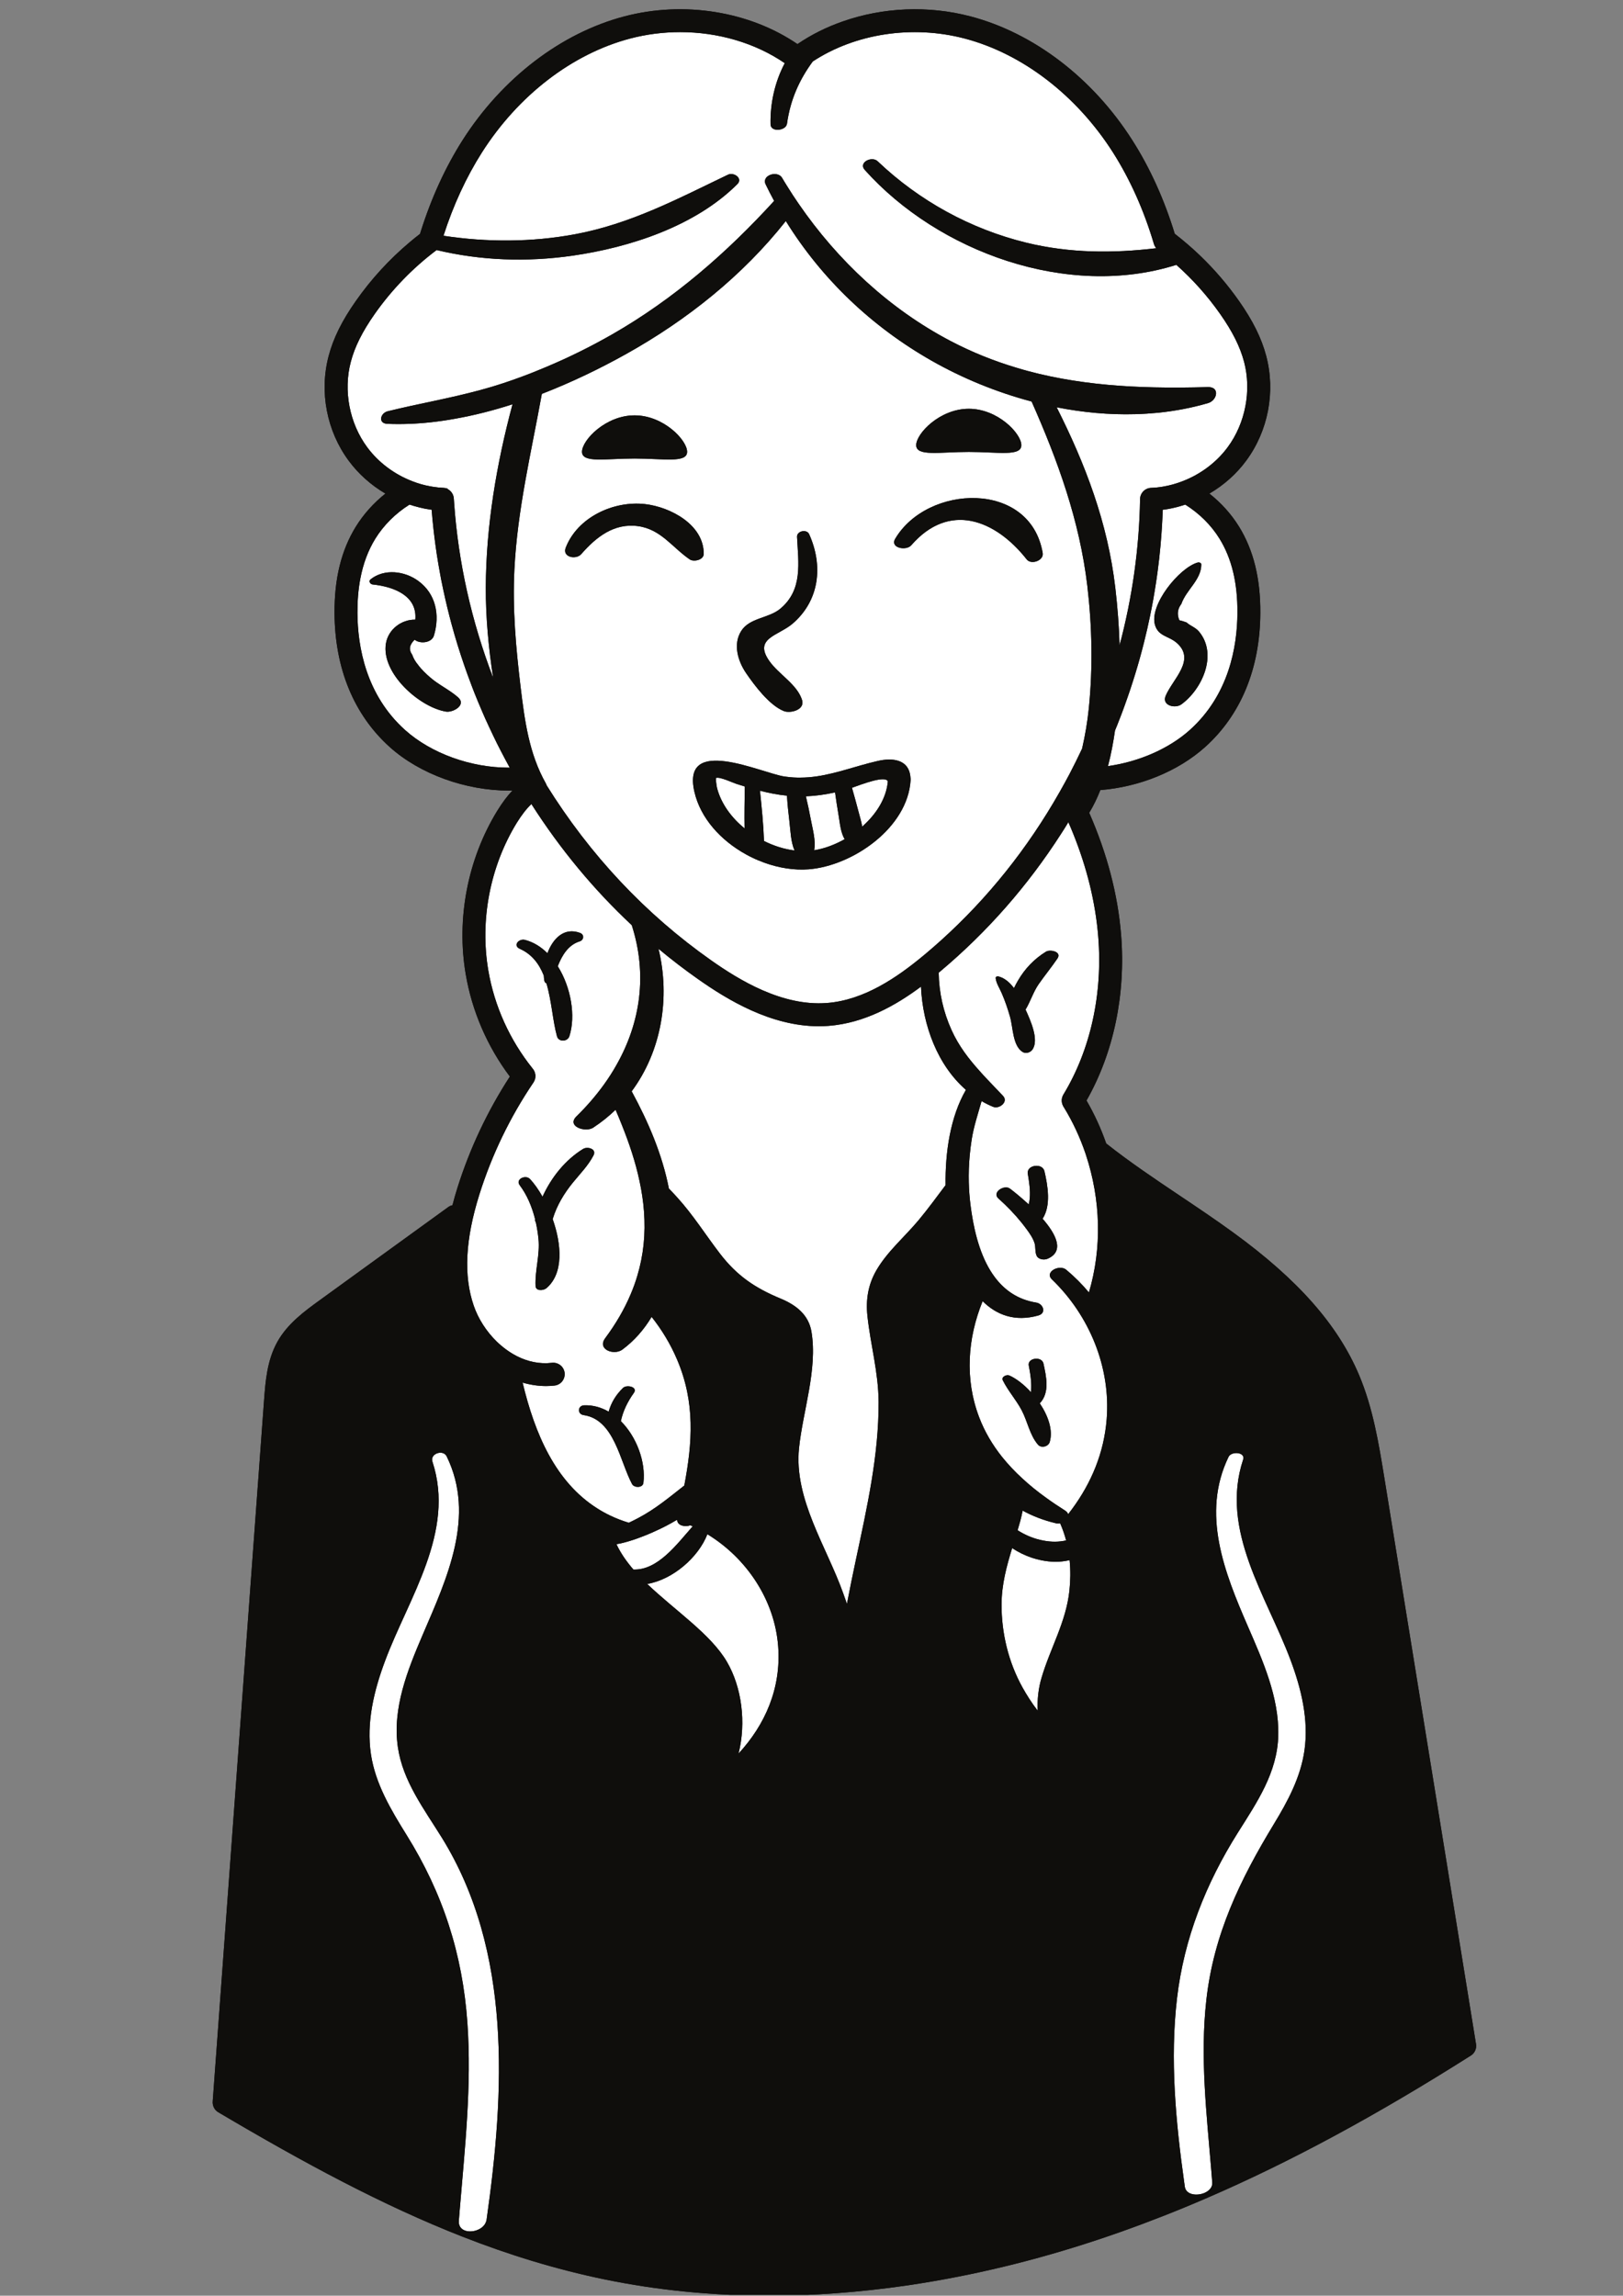 <?xml version="1.0" encoding="UTF-8"?> <svg xmlns="http://www.w3.org/2000/svg" xmlns:xlink="http://www.w3.org/1999/xlink" width="1190.25pt" height="1683.75pt" viewBox="0 0 1190.25 1683.75"><rect x="0" y="0" width="1190.25" height="1683.75" fill="#808080" stroke="none"/> <defs> <clipPath id="clip1"> <path d="M 155.281 6 L 1082.625 6 L 1082.625 1683.094 L 155.281 1683.094 Z M 155.281 6 "></path> </clipPath> <clipPath id="clip2"> <path d="M 155.281 6 L 1082.625 6 L 1082.625 1683.094 L 155.281 1683.094 Z M 155.281 6 "></path> </clipPath> </defs> <g id="surface1"> <g clip-path="url(#clip1)" clip-rule="nonzero"> <path style=" stroke:none;fill-rule:nonzero;fill:rgb(5.879%,5.489%,4.709%);fill-opacity:1;" d="M 1082.457 1499.305 L 1082.457 1499.203 L 1082.391 1498.836 L 1015.156 1083.469 C 1011.094 1058.496 1006.859 1032.68 996.746 1008.648 C 981.156 971.672 951.789 938.395 904.348 903.941 C 891.578 894.629 878.273 885.723 865.406 877.082 C 847.262 864.914 828.512 852.344 811.242 838.664 C 807.379 827.57 802.508 816.98 796.797 807.168 C 816.688 772.207 825.691 729.25 822.164 685.586 C 819.777 656.105 811.914 626.09 798.777 596.141 C 801.969 590.895 804.656 585.281 806.941 579.469 C 835.504 577.215 863.895 565.754 883.785 547.906 C 910.059 524.273 924.07 490.289 924.273 449.586 C 924.406 424.273 919.301 403.535 908.648 386.223 C 908.613 386.223 908.613 386.188 908.613 386.188 C 902.969 377.078 895.613 368.879 886.91 362.02 C 897.461 355.836 906.766 347.602 913.855 337.953 C 930.016 316.129 935.527 287.426 928.605 261.152 C 925.18 248.102 918.828 235.262 908.582 220.672 C 900.18 208.711 890.672 197.641 880.223 187.598 C 877.098 184.578 873.871 181.648 870.547 178.828 C 867.625 176.305 864.598 173.848 861.508 171.457 C 853.812 146.289 843.363 123.191 830.395 102.852 C 801.434 57.344 758.191 24.242 711.758 12.031 C 680.645 3.836 647.379 5.414 618.113 15.695 C 606.254 19.805 595.031 25.371 584.887 32.305 C 584.887 32.305 584.852 32.305 584.816 32.344 C 549.641 8.301 501.594 0.504 457.84 12.031 C 411.441 24.242 368.195 57.344 339.203 102.852 C 326.562 122.758 316.25 145.316 308.516 169.949 C 308.359 170.457 308.191 171 308.02 171.539 C 305.395 173.543 302.848 175.594 300.328 177.746 C 285.445 190.289 272.238 204.676 261.02 220.672 C 250.77 235.23 244.418 248.098 240.992 261.152 C 234.074 287.426 239.574 316.125 255.742 337.953 C 262.832 347.566 272.109 355.836 282.648 362.02 C 274.016 368.875 266.664 377.078 260.98 386.223 C 250.297 403.531 245.191 424.273 245.324 449.582 C 245.52 490.289 259.535 524.273 285.812 547.902 C 308.02 567.871 341.594 579.836 373.195 579.836 C 374.078 579.836 374.918 579.836 375.797 579.801 C 371.988 583.836 368.328 588.742 364.637 594.727 C 342.957 630.09 334.559 673.82 341.551 714.625 C 346.16 741.617 357.277 767.398 373.906 789.586 C 357.477 814.895 344.547 842.324 335.477 871.133 C 334.102 875.5 332.875 879.738 331.816 883.938 C 330.738 884.176 329.66 884.609 328.719 885.316 C 309.355 899.332 290.039 913.316 270.719 927.332 L 234.469 953.621 C 223.457 961.621 210.949 970.66 203.387 984.176 C 195.801 997.82 194.664 1013.285 193.652 1026.898 C 181.117 1198.191 168.582 1369.555 156.023 1540.852 C 155.785 1542.801 156.219 1544.816 157.254 1546.465 C 157.398 1546.699 157.531 1546.902 157.703 1547.102 C 158.332 1547.941 159.145 1548.648 160.09 1549.219 L 160.117 1549.219 C 223.184 1586.531 280.84 1617.59 339.164 1640.449 C 373.305 1653.824 407.676 1664.414 443.465 1671.809 C 482.133 1679.777 522.492 1683.742 564.02 1683.742 C 596.812 1683.742 630.348 1681.254 664.348 1676.348 C 671.238 1675.34 678.125 1674.262 685.012 1673.055 C 730.137 1665.254 776 1653.188 821.93 1636.918 C 842.895 1629.488 863.895 1621.254 885.098 1612.078 C 946.113 1585.723 1008.91 1551.809 1078.359 1507.809 C 1078.461 1507.773 1078.527 1507.707 1078.629 1507.641 L 1078.66 1507.641 C 1078.762 1507.574 1078.863 1507.504 1078.965 1507.406 C 1079.469 1507.07 1079.938 1506.664 1080.34 1506.227 C 1080.441 1506.129 1080.578 1505.992 1080.645 1505.859 C 1080.945 1505.523 1081.18 1505.152 1081.418 1504.75 C 1081.551 1504.547 1081.652 1504.348 1081.754 1504.109 C 1081.953 1503.672 1082.121 1503.238 1082.258 1502.766 C 1082.324 1502.531 1082.391 1502.262 1082.426 1502.027 C 1082.457 1501.793 1082.492 1501.555 1082.523 1501.285 C 1082.594 1500.648 1082.559 1499.977 1082.457 1499.305 "></path> </g> <path style=" stroke:none;fill-rule:nonzero;fill:rgb(100%,100%,100%);fill-opacity:1;" d="M 946.414 1217.453 C 928.91 1170.664 894.469 1122.43 911.672 1070.496 C 913.52 1064.949 903.035 1064.211 900.988 1068.512 C 880.793 1110.262 897.965 1153.285 915.168 1192.883 C 926.051 1217.957 938.082 1244.781 937.441 1272.75 C 936.805 1300.078 921.82 1321.859 907.773 1344.18 C 884.391 1381.32 868.297 1421.793 863.188 1465.559 C 857.945 1510.262 862.246 1556.449 868.496 1600.887 L 868.898 1603.809 C 869.773 1609.859 877.805 1610.77 883.449 1608.312 C 886.773 1606.836 889.293 1604.215 889.027 1600.785 C 888.789 1597.961 888.59 1595.105 888.355 1592.281 C 884.895 1550.5 879.988 1508.785 884.691 1466.836 C 890.066 1418.734 909.387 1378.734 934.184 1337.895 C 944.43 1321.051 953.84 1303.539 956.66 1283.742 C 959.852 1261.219 954.277 1238.43 946.414 1217.453 "></path> <path style=" stroke:none;fill-rule:nonzero;fill:rgb(100%,100%,100%);fill-opacity:1;" d="M 302.441 352.98 C 302.48 352.98 302.48 352.98 302.508 353.012 C 306.746 354.66 311.078 355.902 315.512 356.676 C 316.223 356.844 316.957 356.945 317.691 357.047 C 317.758 357.078 317.797 357.078 317.863 357.078 C 320.188 357.449 322.508 357.684 324.82 357.785 C 325.027 357.785 325.188 357.785 325.398 357.82 C 325.461 357.82 325.555 357.82 325.633 357.852 C 326.5 357.887 327.379 358.055 328.152 358.391 C 328.285 358.426 328.387 358.457 328.48 358.523 C 328.387 358.594 328.285 358.625 328.18 358.66 C 330.805 359.969 332.613 362.594 332.812 365.652 C 332.875 366.762 332.957 367.902 333.047 369.012 C 336.078 412.477 345.793 455.77 361.648 497.113 C 358.289 475.129 356.176 452.945 356.266 430.695 C 356.438 385.953 364.062 340.406 375.859 296.512 C 361.82 301.043 347.539 304.707 333.262 307.199 C 327.574 308.238 321.895 309.051 316.223 309.68 C 305.434 310.863 294.684 311.297 284.094 310.863 C 277.043 310.562 278.895 303 284.301 301.648 C 295.395 298.93 306.473 296.578 317.562 294.23 C 323.375 292.98 329.152 291.734 334.941 290.395 C 346.426 287.727 357.883 284.773 369.207 281.004 C 373.305 279.641 377.395 278.223 381.465 276.711 C 387.922 274.363 394.305 271.801 400.652 269.109 C 417.281 262.125 433.48 254.086 449.109 245.145 C 494.133 219.332 532.973 185.441 567.715 147.363 C 565.566 143.402 563.48 139.332 561.5 135.234 C 558.273 128.535 570.168 124.742 573.527 130.414 C 574.773 132.5 576.016 134.59 577.324 136.637 C 580.012 141.012 582.836 145.316 585.758 149.547 C 614.352 191.168 652.352 226.66 697.141 250.125 C 712.934 258.398 728.957 264.777 745.223 269.648 C 750.797 271.367 756.41 272.879 762.055 274.219 C 784.062 279.43 806.473 282.227 829.285 283.461 C 835 283.762 840.742 283.973 846.488 284.105 C 859.457 284.406 872.562 284.277 885.801 283.906 C 894.84 283.629 892.688 293.652 886 295.633 C 874.074 299.125 861.777 301.449 849.312 302.723 C 843.734 303.262 838.121 303.629 832.512 303.773 C 813.359 304.312 793.973 302.488 774.922 298.734 C 795.855 340.277 812.352 383.23 817.93 431.199 C 819.543 445.113 820.652 459.199 821.055 473.281 C 830.395 438.188 835.469 402.156 836.074 366.223 L 836.074 366.09 C 836.141 361.617 839.703 357.988 844.137 357.82 C 847.059 357.719 849.984 357.414 852.906 356.91 C 857.711 356.105 862.48 354.793 867.117 352.98 C 880.391 347.938 892.184 339.07 900.348 327.973 C 913.316 310.457 917.922 286.496 912.379 265.445 C 909.453 254.391 903.91 243.23 894.84 230.324 C 885.531 217.047 874.746 204.98 862.684 194.254 C 783.254 219.398 688.137 184.902 634.141 124.57 C 629.336 119.199 639.348 114.184 643.648 118.297 C 674.09 147.301 711.855 168.031 752.746 178.023 C 784.633 185.785 816.184 185.824 847.969 182.059 C 847.16 181.148 846.555 180.074 846.219 178.891 C 838.895 154.195 828.781 131.637 816.25 111.875 C 789.504 69.883 749.859 39.434 707.488 28.273 C 669.086 18.148 627.121 24.637 596.039 45.082 C 586.398 58.223 579.645 72.773 577.156 90.695 C 576.418 96 565.23 97.141 565.094 91.234 C 564.727 75.766 568.285 59.996 575.512 46.328 C 553.84 31.465 526.555 23.559 498.805 23.559 C 486.504 23.559 474.137 25.109 462.102 28.273 C 419.738 39.434 380.086 69.883 353.379 111.875 C 341.895 129.977 332.418 150.488 325.227 172.914 C 357.105 177.746 389.668 177.723 421.523 171.84 C 462.406 164.238 496.887 145.879 533.914 128.102 C 538.113 126.078 545.035 130.793 540.734 135.059 C 509.859 165.879 462.102 181.449 419.84 187.531 C 386.441 192.309 352.711 191.168 320.188 183.395 C 302.676 196.578 287.387 212.371 274.762 230.32 C 265.719 243.23 260.141 254.348 257.25 265.445 C 251.676 286.492 256.281 310.457 269.25 327.973 C 277.41 339.066 289.199 347.934 302.441 352.977 "></path> <path style=" stroke:none;fill-rule:nonzero;fill:rgb(100%,100%,100%);fill-opacity:1;" d="M 866.414 516.578 C 861.844 519.938 851.898 517.484 854.82 510.426 C 859.961 498.055 877.5 483.836 862.684 471.266 C 856.938 466.426 849.613 466.695 847.094 458.594 C 842.422 443.734 865.07 416.238 878.34 412.574 C 879.316 412.309 880.996 412.742 880.996 414.02 C 880.93 425.383 869.977 432.508 866.348 442.961 C 863.559 446.594 863.055 450.594 864.902 454.93 C 866.684 455.332 868.395 455.871 870.109 456.508 C 873.234 459.297 876.73 460.004 879.586 463.566 C 893.059 480.273 881.602 505.484 866.414 516.578 Z M 907.473 449.516 C 907.605 427.434 903.305 409.617 894.336 395.062 C 888.219 385.18 879.586 376.609 869.234 370.09 C 867.891 370.559 866.516 370.961 865.172 371.332 C 863.793 371.734 862.414 372.105 861.039 372.406 C 859.457 372.777 857.879 373.113 856.301 373.383 C 855.125 373.586 853.914 373.754 852.703 373.922 C 852.57 377.953 852.367 382.02 852.133 386.055 C 852.031 387.734 851.934 389.383 851.797 391.062 C 851.766 391.938 851.695 392.812 851.598 393.684 C 851.461 395.77 851.293 397.852 851.094 399.938 C 850.926 401.953 850.723 403.938 850.488 405.922 C 850.285 408.273 850.016 410.594 849.715 412.91 C 849.48 415.062 849.211 417.215 848.91 419.398 C 848.707 421.012 848.473 422.625 848.234 424.238 C 848.035 425.652 847.832 427.031 847.598 428.441 C 847.297 430.457 846.961 432.477 846.625 434.492 C 846.051 438.09 845.414 441.652 844.707 445.215 C 844.305 447.332 843.867 449.484 843.43 451.637 C 842.086 458.191 840.609 464.676 838.961 471.164 C 838.457 473.18 837.953 475.164 837.418 477.18 C 835.402 484.812 833.184 492.375 830.766 499.902 C 829.523 503.805 828.246 507.703 826.867 511.566 C 826.23 513.484 825.523 515.434 824.816 517.348 C 824.012 519.668 823.137 521.988 822.266 524.273 C 821.691 525.82 821.09 527.332 820.484 528.844 C 819.609 531.164 818.668 533.449 817.695 535.77 L 817.695 535.805 C 816.453 544.375 814.84 553.215 812.555 561.887 C 835.066 558.762 857.207 549.184 872.562 535.398 C 901.188 509.688 907.336 474.492 907.473 449.516 "></path> <path style=" stroke:none;fill-rule:nonzero;fill:rgb(100%,100%,100%);fill-opacity:1;" d="M 769.816 1057.656 C 768.84 1060.984 763.633 1062.359 761.246 1059.605 C 755.168 1052.578 753.586 1042.562 749.285 1034.395 C 745.254 1026.73 739.273 1020.141 735.445 1012.41 C 734.133 1009.754 738.23 1007.941 740.25 1008.848 C 745.355 1011.102 751.066 1015.57 756.141 1021.152 C 756.242 1018.832 756.344 1016.547 756.207 1014.227 C 756.008 1009.957 755.266 1005.758 754.461 1001.555 C 753.352 995.906 764.004 994.461 765.246 1000.074 C 767.297 1009.621 769.984 1021.25 762.66 1029.117 C 762.625 1029.152 762.59 1029.219 762.523 1029.219 C 768.707 1038.461 772.402 1049.016 769.816 1057.656 Z M 760.238 921.016 C 758.828 917.992 759.703 914.598 758.594 911.402 C 757.281 907.637 754.832 904.176 752.445 900.949 L 752.41 900.949 C 752.074 900.477 751.707 900.008 751.371 899.535 C 750.664 898.594 749.926 897.656 749.188 896.746 C 744.043 890.359 738.266 884.41 732.152 878.965 C 727.246 874.562 736.453 868.613 740.652 871.773 C 743.172 873.652 748.547 877.957 754.395 883.336 C 754.762 881.992 755.031 880.613 755.168 879.133 C 755.738 873.016 754.73 866.863 753.754 860.883 C 752.68 854.395 764.473 852.68 765.953 859 C 768.438 869.754 770.891 884.176 764.609 893.855 C 774.555 905.32 780.871 917.824 768.203 923.234 C 765.715 924.309 761.516 923.773 760.238 921.016 Z M 734.57 728.309 C 732.992 724.68 730.641 721.285 730.168 717.352 C 730.066 716.41 731.312 715.938 732.016 716.105 C 736.688 717.184 740.484 720.578 743.609 724.711 C 744.582 722.66 745.625 720.781 746.566 719.164 C 751.637 710.461 758.492 703.266 767.094 697.988 C 770.152 696.105 778.887 698.023 775.492 702.996 C 771.094 709.453 766.121 715.504 761.652 721.922 C 757.785 727.535 755.637 734.66 752.109 740.445 L 752.109 740.477 C 755.77 748.543 762.156 762.66 757.148 769.789 C 755.57 772.039 752.211 773.082 749.758 771.434 C 742.633 766.73 742.938 753.555 740.754 745.891 C 739.074 739.906 737.055 734.023 734.57 728.309 Z M 781.91 931.27 C 788.027 936.379 793.605 941.957 798.578 947.941 C 808.152 915.672 807.379 880.141 796.293 846.762 L 796.191 846.461 C 796.156 846.395 796.125 846.293 796.125 846.227 C 796.125 846.191 796.09 846.16 796.09 846.125 C 791.957 833.988 786.613 822.562 780.23 812.176 C 780.098 812.008 779.996 811.805 779.895 811.637 C 779.727 811.367 779.559 811.098 779.457 810.797 C 778.316 808.41 778.316 805.555 779.695 803.098 C 779.727 803 779.762 802.93 779.828 802.832 C 799.719 770.09 808.789 728.949 805.398 686.93 C 803.383 662.023 797.199 636.609 786.918 611.133 C 785.844 608.441 784.699 605.719 783.492 603.031 C 781.777 605.887 780.031 608.68 778.215 611.469 C 753.688 649.688 723.984 683.5 689.75 712.273 C 689.312 712.645 688.84 713.016 688.406 713.418 C 688.605 727.84 691.73 742.023 697.812 755.469 C 703.086 767.168 710.445 776.68 718.609 785.723 C 720.188 787.535 721.871 789.352 723.551 791.133 C 727.48 795.336 731.578 799.504 735.613 803.805 C 739.711 808.207 732.754 813.652 728.285 811.77 C 725.363 810.562 722.543 809.148 719.852 807.57 C 717.234 816.848 714.141 826.059 712.629 835.535 C 711.992 839.602 711.488 843.672 711.117 847.738 C 710.547 854.191 710.312 860.68 710.48 867.168 C 710.613 872.645 711.016 878.09 711.688 883.535 C 713.703 899.605 717.637 917.754 726.238 931.84 C 727.211 933.418 728.219 934.934 729.293 936.379 C 736.418 946.059 746.262 953.184 759.902 955.367 C 765.043 956.176 767.699 963.102 761.383 964.848 C 744.215 969.621 730.773 964.41 720.625 954.328 C 709.605 981.352 707.355 1011.203 718.004 1039.301 C 722.105 1050.16 727.949 1059.875 734.941 1068.648 C 739.41 1074.191 744.312 1079.371 749.555 1084.176 C 755.031 1089.285 760.879 1093.992 766.961 1098.363 C 771.527 1101.688 776.199 1104.816 780.938 1107.809 C 782.281 1108.648 783.02 1109.59 783.355 1110.562 C 784.398 1109.219 785.406 1107.875 786.414 1106.496 C 800.355 1087.504 809.629 1065.555 811.578 1040.984 C 814.637 1002.797 798.879 964.781 771.496 938.426 C 765.684 932.848 776.973 927.133 781.91 931.27 "></path> <path style=" stroke:none;fill-rule:nonzero;fill:rgb(100%,100%,100%);fill-opacity:1;" d="M 752.949 410.289 C 729.898 381.012 695.996 367.938 668.277 399.938 C 664.582 404.207 652.52 401.922 656.484 395.199 C 680.07 355.199 755.57 352.07 764.676 405.617 C 765.617 411.164 756.207 414.457 752.949 410.289 Z M 592.98 637.586 C 582.5 638.391 571.277 636.609 560.559 632.746 C 560.492 632.711 560.457 632.711 560.391 632.68 C 557.301 631.57 554.242 630.293 551.285 628.812 C 549.809 628.105 548.363 627.367 546.953 626.559 C 528.672 616.441 513.723 600.207 509.254 580.746 C 499.578 538.828 558.273 566.93 575.242 569.52 C 575.781 569.586 576.316 569.688 576.855 569.719 C 580.383 570.191 583.809 570.391 587.168 570.324 C 595.301 570.293 603.062 568.945 610.723 567.062 C 613.848 566.324 616.938 565.449 620.062 564.578 C 627.793 562.391 635.586 559.973 643.719 558.121 C 654.57 555.637 666.734 556.844 667.707 570.289 C 667.707 570.391 667.707 570.527 667.742 570.66 C 667.809 571.098 667.84 571.602 667.809 572.105 C 665.793 607.199 625.203 635.098 592.98 637.586 Z M 467.918 385.887 C 450.254 383.5 437.18 393.922 426.285 406.391 C 422.43 410.793 412.18 408.676 414.867 401.719 C 423.504 379.367 449.977 367.098 473.023 369.719 C 491.844 371.871 516.309 384.98 516.074 406.324 C 516.039 410.695 508.781 412.309 505.824 410.289 C 492.922 401.449 484.691 388.172 467.918 385.887 Z M 465.371 304.641 C 486.676 304.641 503.91 322.852 503.91 331.363 C 503.91 339.828 486.676 336.297 465.371 336.297 C 444.07 336.297 426.824 339.828 426.824 331.363 C 426.824 322.852 444.07 304.641 465.371 304.641 Z M 543.66 462.66 C 549.906 452.98 563.816 453.551 572.285 446.426 C 588.883 432.508 585.488 412.945 584.516 393.754 C 584.312 389.418 591.605 387.871 593.387 391.77 C 603.836 414.93 601.012 440.441 581.258 457.418 C 570.707 466.426 552.16 468.07 564.422 485.113 C 571.312 494.727 584.648 502.023 588.211 513.449 C 590.461 520.676 579.543 523.469 574.738 521.484 C 564.188 517.18 553.504 502.965 547.152 493.688 C 541.172 484.914 537.344 472.477 543.66 462.66 Z M 710.48 299.809 C 731.781 299.809 749.016 318.02 749.016 326.488 C 749.016 335 731.781 331.465 710.48 331.465 C 689.176 331.465 671.906 335 671.906 326.488 C 671.906 318.02 689.176 299.809 710.48 299.809 Z M 683.363 264.645 C 639.383 239.656 602.66 204.707 576.285 162.125 C 544.598 202.227 503.777 234.758 459.086 259.695 C 440.07 270.316 419.172 280.441 397.359 288.883 C 389.629 331.637 379.391 373.953 377.238 417.684 C 375.797 446.695 378.316 474.93 381.766 503.703 C 384.762 528.441 387.883 552.578 400.312 574.629 C 400.551 575.031 400.719 575.469 400.785 575.836 C 432.703 627.164 473.367 670.426 521.516 704.344 C 542.281 718.965 573.695 738.125 606.355 735.637 C 633.738 733.586 657.93 716.746 676.375 701.551 C 677.25 700.848 678.121 700.105 678.965 699.402 C 682.727 696.242 686.457 692.98 690.117 689.688 C 724.457 658.73 753.652 622.191 777.074 580.914 C 777.141 580.848 777.172 580.777 777.207 580.676 C 779.828 576.074 782.145 571.805 784.332 567.703 C 784.363 567.602 784.43 567.535 784.465 567.434 C 787.523 561.586 790.445 555.668 793.27 549.688 C 793.367 549.418 793.504 549.184 793.605 548.914 C 795.789 539.367 797.469 529.586 798.508 519.367 C 801.5 489.617 800.895 459.332 797.402 429.684 C 791.723 381.754 775.695 337.688 756.543 294.492 C 730.605 287.637 705.676 277.316 683.363 264.645 "></path> <path style=" stroke:none;fill-rule:nonzero;fill:rgb(100%,100%,100%);fill-opacity:1;" d="M 768.742 1145.152 C 764.777 1144.715 760.777 1143.809 756.879 1142.562 C 751.672 1140.816 746.699 1138.395 742.266 1135.438 C 738.199 1148.781 734.57 1161.926 734.504 1176.648 C 734.402 1197.789 739.578 1219.168 749.859 1237.656 C 752.781 1242.898 756.543 1248.949 761.012 1254.699 C 760.574 1246.496 761.582 1238.094 763.801 1230.633 C 770.219 1208.781 781.844 1189.621 784.262 1166.598 C 785.07 1159.102 785.137 1151.605 784.398 1144.246 C 779.426 1145.488 774.117 1145.723 768.742 1145.152 "></path> <path style=" stroke:none;fill-rule:nonzero;fill:rgb(100%,100%,100%);fill-opacity:1;" d="M 781.844 1129.789 C 780.734 1125.59 779.324 1121.488 777.578 1117.488 C 777.543 1117.387 777.512 1117.32 777.477 1117.219 C 776.469 1117.453 775.395 1117.453 774.418 1117.219 C 765.547 1115.133 757.383 1112.008 749.957 1107.941 C 749.523 1110.328 748.949 1112.75 748.312 1115.203 C 747.672 1117.59 746.969 1119.977 746.262 1122.328 C 751.973 1126.027 758.625 1128.75 765.449 1129.957 C 770.957 1131 776.57 1131.035 781.844 1129.789 "></path> <path style=" stroke:none;fill-rule:nonzero;fill:rgb(100%,100%,100%);fill-opacity:1;" d="M 675.402 723.637 C 656.789 737.52 633.871 750.395 607.633 752.41 C 605.246 752.578 602.859 752.68 600.477 752.68 C 565.23 752.68 533.309 733.184 511.875 718.09 C 501.895 711.066 492.25 703.672 482.906 695.871 C 491.672 731.805 485.086 770.93 463.246 800.41 C 475.48 822.965 485.621 846.594 490.531 871.703 C 492.656 873.922 494.738 876.109 496.719 878.328 C 508.348 891.133 517.418 905.656 527.902 919.336 C 540.434 935.707 553.703 944.645 572.418 952.41 C 583.676 957.082 593.016 964.176 595.098 976.781 C 599.668 1004.48 588.75 1035 585.961 1062.191 C 582.164 1099.504 606.254 1134.496 618.352 1168.547 C 619.258 1171.137 620.199 1173.723 621.105 1176.312 C 623.156 1165.453 625.406 1154.664 627.691 1143.875 C 635.789 1105.789 644.523 1067.301 644.32 1028.176 C 644.188 1006.359 638.41 986.527 636.125 965.152 C 634.848 953.152 636.66 942.09 642.742 931.605 C 650.809 917.754 663.441 907.168 673.621 894.965 C 680.574 886.629 686.926 877.855 693.445 869.219 C 693.109 845.148 696.906 819.133 708.363 799.336 C 687.531 781.184 676.68 752.039 675.402 723.637 "></path> <path style=" stroke:none;fill-rule:nonzero;fill:rgb(100%,100%,100%);fill-opacity:1;" d="M 624.801 577.785 C 626.449 583.535 628.027 589.281 629.539 595.062 C 630.512 598.863 631.688 602.559 632.328 606.258 C 642.508 597.25 650.035 585.617 651.109 573.082 C 649.262 568.578 632.496 575.031 624.801 577.785 "></path> <path style=" stroke:none;fill-rule:nonzero;fill:rgb(100%,100%,100%);fill-opacity:1;" d="M 612.402 581.184 C 605.348 582.727 598.191 583.77 591 584.039 C 592.379 589.688 593.555 595.367 594.629 601.113 C 596.105 608.879 598.324 616.141 597.082 623.602 C 604.371 622.492 612.133 619.602 619.426 615.5 C 616.434 610.391 616.031 604.105 614.957 597.785 C 614.016 592.273 613.176 586.727 612.402 581.184 "></path> <path style=" stroke:none;fill-rule:nonzero;fill:rgb(100%,100%,100%);fill-opacity:1;" d="M 577.125 583.57 C 570.402 582.93 563.816 581.617 557.332 579.938 C 558.609 592.141 559.852 604.508 560.289 616.812 C 567.445 620.41 575.109 622.828 582.668 623.77 C 579.844 617.113 579.777 609.418 578.871 602.023 C 578.133 595.836 577.492 589.719 577.125 583.57 "></path> <path style=" stroke:none;fill-rule:nonzero;fill:rgb(100%,100%,100%);fill-opacity:1;" d="M 518.762 1125.254 C 512.211 1142.195 493.395 1158.562 474.641 1161.723 C 495.008 1181.219 521.281 1198.531 533.109 1218.867 C 544.027 1237.59 547.32 1263.473 541.609 1286.129 C 561.062 1265.051 572.957 1238.328 570.672 1207.539 C 568.152 1173.453 547.457 1142.73 518.762 1125.254 "></path> <path style=" stroke:none;fill-rule:nonzero;fill:rgb(100%,100%,100%);fill-opacity:1;" d="M 540.062 574.93 C 537.477 574.121 527.531 569.383 525.043 570.629 C 524.945 570.66 525.113 575.301 526.051 578.695 C 529.109 589.754 536.504 599.805 546.043 607.57 C 545.844 597.316 546.078 586.996 546.211 576.848 C 544.164 576.207 542.113 575.566 540.062 574.93 "></path> <path style=" stroke:none;fill-rule:nonzero;fill:rgb(100%,100%,100%);fill-opacity:1;" d="M 507.977 1119.473 C 507.406 1119.168 506.832 1118.934 506.23 1118.699 C 502.531 1120.145 496.789 1119 496.652 1114.965 C 496.52 1114.934 496.352 1114.867 496.184 1114.832 C 491.137 1117.891 485.898 1120.578 480.859 1122.832 C 479.008 1123.707 477.195 1124.48 475.453 1125.219 C 472.184 1126.562 463.781 1130.027 455.488 1131.906 C 454.348 1132.176 453.234 1132.379 452.09 1132.582 C 455.121 1139.102 459.426 1145.254 464.492 1151.137 C 482.434 1151.84 496.453 1132.445 507.977 1119.473 "></path> <path style=" stroke:none;fill-rule:nonzero;fill:rgb(100%,100%,100%);fill-opacity:1;" d="M 428.07 1037.891 C 423.137 1037.184 423.566 1030.832 428.477 1030.695 C 434.961 1030.496 440.973 1032.242 446.355 1035.371 C 448.23 1028.746 451.699 1022.965 456.934 1017.926 C 459.648 1015.336 468.023 1017.219 464.836 1021.621 C 460.395 1027.805 456.867 1034.867 455.32 1042.328 C 467.012 1053.992 473.668 1072.41 471.855 1087.57 C 471.41 1091.402 465.098 1091.336 463.547 1088.48 C 454.676 1072.176 450.617 1041.184 428.07 1037.891 Z M 420.207 867.27 C 413.727 875.234 408.477 883.871 405.43 893.754 C 405.391 893.855 405.355 893.957 405.285 894.059 C 411.914 912.781 413.453 934.125 400.625 944.883 C 398.539 946.598 392.922 947.102 392.754 943.199 C 392.227 931.535 396.086 920.512 394.879 908.512 C 394.473 904.512 393.828 900.445 392.922 896.379 C 392.453 895.738 392.254 894.934 392.359 893.957 C 390.102 885.051 386.504 876.41 381.141 869.285 C 377.801 864.848 385.43 861.387 388.59 864.68 C 391.715 867.941 394.906 872.445 397.871 877.688 C 404.316 863.504 414.566 850.695 427.637 842.664 C 430.828 840.711 437.715 842.594 435.289 847.336 C 431.43 854.832 425.488 860.781 420.207 867.27 Z M 381.23 695.906 C 375.859 693.484 380.492 688.207 384.996 689.352 C 391.219 690.965 396.754 694.426 401.465 699.133 C 405.43 688.477 413.621 679.84 425.418 684.242 C 428.676 685.453 428.27 689.453 425.055 690.461 C 416.812 693.016 412.152 700.609 409.055 708.645 L 409.055 708.68 C 418.727 724.105 422.363 745.117 417.559 760.008 C 416.207 764.141 409.656 764.375 408.477 760.074 C 405.355 748.812 404.551 734.09 400.758 721.285 C 399.984 720.914 399.379 720.242 399.207 719.301 C 398.973 718.09 398.844 716.812 398.777 715.469 C 395.379 706.996 390.141 699.871 381.23 695.906 Z M 468.223 1113.285 C 480.688 1106.73 491.004 1098.023 501.828 1089.555 C 507.742 1058.395 510.027 1028.746 496.52 997.082 C 491.715 985.789 485.387 975.336 477.867 965.855 C 472.355 975.066 465.27 983.27 456.395 989.855 C 450.281 994.359 437.68 989.723 443.836 981.453 C 451.527 971.102 457.773 960.445 462.473 949.32 C 464.387 944.812 466.066 940.242 467.418 935.57 C 471.855 920.746 473.559 905.082 472.25 888.277 C 471.688 880.848 470.57 873.52 468.996 866.258 C 466.039 852.176 461.395 838.426 455.988 824.949 C 454.543 821.25 452.996 817.586 451.422 813.957 C 446.445 818.762 440.973 823.168 434.961 827.098 C 429.281 830.797 415.301 826.09 422.727 818.832 C 430.289 811.402 437.074 803.57 442.996 795.336 C 446.355 790.66 449.441 785.855 452.195 780.914 C 469.637 750.023 474.941 714.828 463.312 678.562 C 435.434 652.512 410.801 622.762 389.707 589.719 C 386.113 593.113 382.582 597.688 378.945 603.535 C 359.391 635.469 351.805 674.93 358.117 711.805 C 362.551 737.855 373.773 762.695 390.547 783.637 C 390.613 783.738 390.703 783.84 390.773 783.938 C 391.109 784.344 391.387 784.746 391.586 785.148 C 391.613 785.215 391.648 785.25 391.676 785.316 C 391.887 785.688 392.059 786.059 392.191 786.426 C 392.191 786.461 392.191 786.492 392.227 786.527 C 392.359 786.965 392.453 787.402 392.516 787.84 C 392.621 788.277 392.66 788.746 392.66 789.215 C 392.66 789.621 392.621 790.023 392.555 790.426 C 392.516 790.832 392.426 791.234 392.293 791.637 C 392.191 791.973 392.082 792.277 391.914 792.613 C 391.758 792.98 391.586 793.316 391.387 793.652 C 391.309 793.754 391.281 793.82 391.219 793.922 C 374.035 819.301 360.703 846.965 351.527 876.141 C 341.211 909.051 339.871 935.703 347.395 957.586 C 350.66 967.133 356.609 976.477 364.297 983.973 C 368.734 988.242 373.711 991.906 379.074 994.664 C 386.977 998.664 395.719 1000.613 404.723 999.539 C 409.316 999 413.488 1002.262 414.066 1006.863 C 414.594 1011.469 411.336 1015.672 406.73 1016.211 C 404.684 1016.445 402.57 1016.578 400.457 1016.578 C 394.906 1016.578 389.09 1015.738 383.25 1014.059 C 392.191 1051.402 407.203 1086.867 438.086 1106.363 C 441.039 1108.242 444.098 1109.957 447.352 1111.504 C 451.656 1113.59 456.262 1115.371 461.133 1116.848 C 463.52 1115.707 465.91 1114.531 468.223 1113.285 "></path> <path style=" stroke:none;fill-rule:nonzero;fill:rgb(100%,100%,100%);fill-opacity:1;" d="M 273.32 428.676 C 271.965 428.543 270.797 427.199 271.062 425.953 C 271.164 425.586 271.398 425.215 271.77 424.91 C 281.781 416.945 296.695 418.695 306.809 426.121 C 313.191 430.828 317.129 436.945 318.941 443.703 C 320.895 450.793 320.488 458.594 318.23 466.156 C 316.59 471.668 307.848 472.375 304.094 469.18 C 300.227 472.844 299.621 476.508 302.27 480.172 C 303.215 482.863 304.66 485.348 306.512 487.535 C 309.031 490.996 312.391 494.191 315.621 496.98 C 321.957 502.457 329.625 505.922 335.91 511.434 C 342.328 517.113 332.18 522.762 327.078 521.922 C 307.652 518.727 279.395 493.754 283.027 471.902 C 284.805 461.348 294.75 454.223 304.555 454.492 C 306.141 437.449 289.844 430.426 273.32 428.676 Z M 297.031 535.398 C 316.289 552.676 345.414 563.031 372.906 563.031 L 373.812 563.031 C 372.594 560.812 371.387 558.594 370.219 556.375 C 369.312 554.66 368.395 552.945 367.527 551.23 C 366.477 549.25 365.477 547.23 364.469 545.25 C 363.5 543.23 362.516 541.25 361.543 539.23 C 360.57 537.215 359.598 535.199 358.695 533.184 C 357.711 531.098 356.738 528.98 355.793 526.895 C 355.031 525.18 354.281 523.434 353.551 521.719 C 352.539 519.434 351.566 517.113 350.625 514.828 C 349.758 512.777 348.918 510.695 348.105 508.645 C 347.473 506.996 346.789 505.348 346.184 503.703 C 345.02 500.676 343.879 497.617 342.797 494.594 C 342.09 492.645 341.383 490.66 340.711 488.711 C 337.184 478.527 333.992 468.273 331.195 457.922 C 330.066 453.754 328.992 449.586 327.98 445.383 C 327.68 444.172 327.379 442.996 327.141 441.785 C 326.906 440.844 326.672 439.871 326.473 438.93 C 325.961 436.777 325.488 434.625 325.055 432.477 C 324.516 429.988 324.02 427.5 323.508 425.012 C 323.18 423.199 322.797 421.348 322.508 419.535 C 322.129 417.551 321.801 415.602 321.461 413.617 C 320.684 409.078 319.988 404.543 319.375 400.004 C 319.07 397.852 318.809 395.668 318.535 393.484 C 318.375 392.273 318.23 391.062 318.102 389.852 C 317.969 388.609 317.797 387.367 317.691 386.121 C 317.262 382.055 316.852 377.953 316.551 373.887 C 315.684 373.754 314.844 373.652 314.004 373.484 C 313.23 373.383 312.496 373.246 311.746 373.113 C 310.773 372.91 309.832 372.711 308.898 372.477 C 308.191 372.34 307.52 372.172 306.809 371.969 C 304.633 371.434 302.48 370.793 300.328 370.09 C 290.012 376.574 281.418 385.148 275.262 395.062 C 269.957 403.668 266.297 413.449 264.211 424.609 C 262.766 432.238 262.098 440.543 262.125 449.516 C 262.254 474.492 268.438 509.688 297.031 535.398 "></path> <path style=" stroke:none;fill-rule:nonzero;fill:rgb(100%,100%,100%);fill-opacity:1;" d="M 291.797 1281.555 C 287.559 1252.883 298.988 1224.68 310.039 1198.867 C 327.746 1157.59 349.047 1112.176 327.574 1068.145 C 324.992 1062.867 315.172 1066.094 317.129 1072.043 C 334.059 1123.57 299.684 1171.809 282.414 1218.094 C 274.25 1239.91 268.539 1263.305 272.031 1286.699 C 275.301 1308.414 286.785 1327.508 298.176 1345.859 C 324.793 1388.582 339.203 1433.188 342.762 1483.473 C 346.027 1529.758 340.883 1575.508 337.078 1621.559 C 336.883 1623.977 336.711 1626.363 336.512 1628.785 C 336.211 1632.582 338.129 1634.902 340.91 1635.945 C 346.254 1637.961 354.824 1635.207 356.566 1629.121 C 356.711 1628.75 356.781 1628.383 356.844 1627.977 C 370.113 1534.531 375.625 1431.172 324.02 1347.809 C 311.117 1326.969 295.461 1306.465 291.797 1281.555 "></path> <g clip-path="url(#clip2)" clip-rule="nonzero"> <path style=" stroke:none;fill-rule:nonzero;fill:rgb(5.879%,5.489%,4.709%);fill-opacity:1;" d="M 883.449 1608.312 C 877.805 1610.77 869.773 1609.859 868.898 1603.809 L 868.496 1600.887 C 862.246 1556.449 857.945 1510.262 863.188 1465.559 C 868.297 1421.793 884.391 1381.32 907.773 1344.18 C 921.82 1321.859 936.805 1300.078 937.441 1272.75 C 938.082 1244.781 926.051 1217.957 915.168 1192.883 C 897.965 1153.285 880.793 1110.262 900.988 1068.512 C 903.035 1064.211 913.52 1064.949 911.672 1070.496 C 894.469 1122.43 928.91 1170.664 946.414 1217.453 C 954.277 1238.43 959.852 1261.219 956.66 1283.742 C 953.84 1303.539 944.43 1321.051 934.184 1337.891 C 909.387 1378.734 890.066 1418.734 884.691 1466.836 C 879.988 1508.785 884.895 1550.5 888.355 1592.281 C 888.59 1595.105 888.789 1597.961 889.027 1600.785 C 889.293 1604.215 886.773 1606.836 883.449 1608.312 Z M 340.922 1635.945 C 338.137 1634.902 336.219 1632.582 336.523 1628.785 C 336.719 1626.363 336.891 1623.977 337.086 1621.559 C 340.895 1575.508 346.039 1529.758 342.773 1483.473 C 339.215 1433.188 324.805 1388.582 298.184 1345.859 C 286.797 1327.504 275.312 1308.414 272.043 1286.699 C 268.551 1263.305 274.258 1239.91 282.426 1218.094 C 299.695 1171.809 334.07 1123.57 317.141 1072.043 C 315.184 1066.094 325 1062.867 327.586 1068.145 C 349.059 1112.176 327.758 1157.59 310.051 1198.867 C 299 1224.68 287.566 1252.883 291.809 1281.555 C 295.469 1306.465 311.129 1326.969 324.031 1347.809 C 375.637 1431.172 370.121 1534.531 356.852 1627.977 C 356.789 1628.383 356.723 1628.75 356.578 1629.121 C 354.832 1635.203 346.262 1637.961 340.922 1635.945 Z M 351.539 876.141 C 360.715 846.965 374.047 819.301 391.23 793.922 C 391.293 793.82 391.32 793.754 391.398 793.652 C 391.594 793.316 391.766 792.98 391.926 792.613 C 392.094 792.277 392.199 791.973 392.305 791.637 C 392.434 791.234 392.527 790.832 392.566 790.426 C 392.633 790.023 392.672 789.621 392.672 789.219 C 392.672 788.746 392.633 788.277 392.527 787.84 C 392.461 787.402 392.367 786.965 392.238 786.527 C 392.199 786.492 392.199 786.461 392.199 786.426 C 392.07 786.059 391.898 785.688 391.688 785.316 C 391.66 785.25 391.621 785.219 391.594 785.148 C 391.398 784.746 391.121 784.344 390.781 783.938 C 390.715 783.84 390.625 783.738 390.559 783.637 C 373.785 762.695 362.562 737.855 358.125 711.805 C 351.812 674.93 359.398 635.469 378.953 603.535 C 382.59 597.688 386.121 593.113 389.715 589.719 C 410.809 622.762 435.445 652.512 463.324 678.562 C 474.953 714.828 469.645 750.023 452.203 780.914 C 449.449 785.855 446.363 790.664 443.004 795.336 C 437.086 803.57 430.297 811.402 422.738 818.832 C 415.312 826.09 429.289 830.797 434.973 827.098 C 440.984 823.168 446.457 818.762 451.434 813.957 C 453.004 817.586 454.555 821.25 456 824.949 C 461.402 838.426 466.051 852.176 469.004 866.258 C 470.582 873.52 471.695 880.848 472.262 888.277 C 473.57 905.082 471.867 920.746 467.43 935.57 C 466.078 940.242 464.398 944.816 462.484 949.32 C 457.781 960.445 451.535 971.102 443.844 981.453 C 437.691 989.723 450.289 994.359 456.406 989.855 C 465.277 983.27 472.363 975.066 477.879 965.855 C 485.398 975.336 491.723 985.789 496.527 997.082 C 510.035 1028.746 507.75 1058.395 501.836 1089.555 C 491.016 1098.027 480.695 1106.73 468.23 1113.285 C 465.922 1114.531 463.531 1115.707 461.141 1116.848 C 456.273 1115.371 451.668 1113.59 447.363 1111.504 C 444.105 1109.957 441.051 1108.242 438.098 1106.363 C 407.211 1086.867 392.199 1051.402 383.258 1014.059 C 389.102 1015.738 394.914 1016.578 400.469 1016.578 C 402.578 1016.578 404.691 1016.445 406.742 1016.211 C 411.348 1015.672 414.605 1011.469 414.078 1006.867 C 413.5 1002.262 409.324 999 404.73 999.539 C 395.727 1000.613 386.988 998.664 379.086 994.664 C 373.719 991.906 368.742 988.242 364.309 983.973 C 356.617 976.48 350.672 967.133 347.406 957.586 C 339.883 935.707 341.223 909.051 351.539 876.141 Z M 356.273 430.695 C 356.184 452.945 358.297 475.129 361.656 497.113 C 345.801 455.77 336.09 412.477 333.059 369.012 C 332.969 367.902 332.887 366.762 332.824 365.652 C 332.625 362.594 330.812 359.969 328.191 358.66 C 328.293 358.625 328.398 358.594 328.492 358.523 C 328.398 358.457 328.293 358.426 328.164 358.391 C 327.391 358.055 326.508 357.887 325.645 357.852 C 325.566 357.82 325.473 357.82 325.406 357.82 C 325.195 357.785 325.039 357.785 324.828 357.785 C 322.52 357.684 320.195 357.449 317.875 357.078 C 317.809 357.078 317.766 357.078 317.703 357.047 C 316.969 356.945 316.23 356.844 315.523 356.676 C 311.086 355.902 306.758 354.66 302.516 353.012 C 302.488 352.98 302.488 352.98 302.453 352.98 C 289.207 347.938 277.422 339.07 269.262 327.973 C 256.289 310.457 251.684 286.496 257.262 265.445 C 260.152 254.348 265.73 243.23 274.77 230.324 C 287.398 212.371 302.688 196.578 320.195 183.395 C 352.719 191.168 386.449 192.309 419.852 187.531 C 462.113 181.453 509.867 165.879 540.746 135.062 C 545.047 130.797 538.125 126.078 533.926 128.102 C 496.898 145.883 462.414 164.238 421.531 171.84 C 389.68 177.723 357.117 177.746 325.234 172.918 C 332.43 150.488 341.906 129.98 353.391 111.875 C 380.098 69.883 419.746 39.434 462.113 28.273 C 474.148 25.109 486.512 23.559 498.812 23.559 C 526.566 23.559 553.848 31.465 575.52 46.328 C 568.297 59.996 564.734 75.766 565.105 91.234 C 565.238 97.141 576.43 96 577.168 90.695 C 579.652 72.773 586.406 58.223 596.051 45.082 C 627.129 24.637 669.094 18.148 707.5 28.273 C 749.867 39.434 789.516 69.883 816.262 111.875 C 828.793 131.637 838.906 154.191 846.23 178.891 C 846.566 180.07 847.172 181.148 847.977 182.055 C 816.191 185.824 784.645 185.781 752.758 178.023 C 711.867 168.031 674.102 147.301 643.66 118.293 C 639.359 114.184 629.348 119.199 634.152 124.57 C 688.145 184.902 783.266 219.398 862.695 194.254 C 874.758 204.98 885.543 217.047 894.848 230.32 C 903.922 243.23 909.465 254.387 912.387 265.445 C 917.93 286.492 913.328 310.457 900.359 327.973 C 892.195 339.066 880.402 347.934 867.129 352.977 C 862.492 354.793 857.723 356.102 852.918 356.91 C 849.992 357.414 847.07 357.719 844.148 357.816 C 839.711 357.984 836.152 361.617 836.082 366.086 L 836.082 366.223 C 835.48 402.152 830.406 438.188 821.066 473.281 C 820.66 459.195 819.555 445.113 817.941 431.195 C 812.363 383.23 795.863 340.273 774.934 298.73 C 793.984 302.484 813.371 304.312 832.523 303.773 C 838.133 303.629 843.746 303.258 849.32 302.723 C 861.785 301.449 874.086 299.125 886.012 295.633 C 892.699 293.648 894.848 283.629 885.812 283.906 C 872.574 284.273 859.469 284.406 846.5 284.102 C 840.754 283.973 835.008 283.762 829.297 283.461 C 806.484 282.223 784.07 279.426 762.062 274.219 C 756.418 272.875 750.809 271.367 745.23 269.645 C 728.969 264.773 712.941 258.395 697.152 250.121 C 652.363 226.656 614.363 191.168 585.77 149.543 C 582.848 145.316 580.023 141.008 577.336 136.637 C 576.023 134.59 574.781 132.5 573.539 130.41 C 570.18 124.742 558.285 128.535 561.512 135.23 C 563.492 139.328 565.574 143.398 567.727 147.363 C 532.984 185.441 494.145 219.328 449.121 245.145 C 433.488 254.086 417.293 262.121 400.664 269.109 C 394.312 271.801 387.934 274.363 381.477 276.711 C 377.406 278.219 373.312 279.641 369.219 281.004 C 357.891 284.773 346.434 287.727 334.949 290.391 C 329.16 291.734 323.387 292.98 317.574 294.227 C 306.48 296.578 295.402 298.926 284.312 301.645 C 278.906 302.996 277.055 310.559 284.105 310.863 C 294.695 311.297 305.441 310.863 316.23 309.68 C 321.902 309.051 327.586 308.238 333.27 307.199 C 347.551 304.703 361.828 301.039 375.871 296.512 C 364.074 340.406 356.445 385.953 356.277 430.691 Z M 372.918 563.031 C 345.422 563.031 316.301 552.676 297.043 535.398 C 268.445 509.688 262.266 474.492 262.133 449.516 C 262.105 440.543 262.773 432.238 264.219 424.609 C 266.305 413.449 269.969 403.668 275.27 395.062 C 281.426 385.148 290.02 376.574 300.34 370.09 C 302.488 370.793 304.645 371.434 306.82 371.969 C 307.531 372.172 308.203 372.34 308.91 372.477 C 309.84 372.711 310.785 372.91 311.758 373.113 C 312.504 373.246 313.242 373.383 314.016 373.484 C 314.855 373.652 315.695 373.754 316.562 373.887 C 316.863 377.953 317.27 382.055 317.703 386.121 C 317.809 387.367 317.98 388.609 318.109 389.852 C 318.242 391.062 318.387 392.273 318.543 393.484 C 318.82 395.668 319.082 397.852 319.383 400.004 C 320 404.543 320.695 409.078 321.469 413.617 C 321.809 415.602 322.137 417.551 322.52 419.535 C 322.809 421.348 323.191 423.199 323.516 425.012 C 324.031 427.5 324.527 429.988 325.066 432.477 C 325.5 434.625 325.973 436.777 326.484 438.93 C 326.68 439.871 326.918 440.844 327.152 441.785 C 327.391 442.996 327.688 444.172 327.992 445.383 C 329.004 449.586 330.078 453.754 331.207 457.922 C 334.004 468.273 337.195 478.527 340.723 488.711 C 341.395 490.66 342.102 492.645 342.809 494.594 C 343.887 497.617 345.031 500.676 346.195 503.703 C 346.801 505.348 347.48 506.996 348.113 508.645 C 348.926 510.695 349.766 512.777 350.633 514.828 C 351.578 517.113 352.551 519.434 353.559 521.719 C 354.293 523.434 355.043 525.18 355.805 526.895 C 356.75 528.98 357.719 531.098 358.703 533.18 C 359.609 535.199 360.578 537.215 361.555 539.23 C 362.523 541.25 363.508 543.23 364.48 545.25 C 365.488 547.23 366.484 549.25 367.539 551.23 C 368.406 552.945 369.32 554.66 370.23 556.375 C 371.395 558.594 372.605 560.812 373.824 563.031 Z M 894.344 395.062 C 903.316 409.617 907.617 427.434 907.48 449.516 C 907.348 474.492 901.199 509.688 872.574 535.398 C 857.219 549.184 835.074 558.762 812.562 561.887 C 814.848 553.215 816.461 544.375 817.703 535.805 L 817.703 535.77 C 818.68 533.449 819.621 531.164 820.492 528.844 C 821.098 527.332 821.703 525.82 822.273 524.273 C 823.148 521.988 824.02 519.668 824.828 517.348 C 825.535 515.434 826.238 513.484 826.879 511.566 C 828.254 507.703 829.531 503.805 830.773 499.902 C 833.195 492.375 835.41 484.812 837.426 477.18 C 837.965 475.164 838.469 473.18 838.973 471.164 C 840.621 464.676 842.098 458.191 843.441 451.637 C 843.879 449.484 844.316 447.332 844.719 445.215 C 845.426 441.652 846.062 438.09 846.633 434.492 C 846.969 432.477 847.305 430.457 847.609 428.441 C 847.844 427.031 848.043 425.652 848.246 424.238 C 848.48 422.625 848.719 421.012 848.918 419.398 C 849.223 417.215 849.488 415.062 849.727 412.91 C 850.027 410.594 850.297 408.273 850.496 405.922 C 850.734 403.938 850.934 401.953 851.102 399.938 C 851.305 397.852 851.473 395.77 851.605 393.684 C 851.707 392.812 851.773 391.938 851.809 391.062 C 851.941 389.383 852.043 387.734 852.145 386.055 C 852.379 382.02 852.582 377.953 852.715 373.922 C 853.926 373.754 855.133 373.586 856.309 373.383 C 857.891 373.113 859.469 372.777 861.047 372.406 C 862.426 372.105 863.805 371.734 865.18 371.332 C 866.523 370.961 867.902 370.559 869.246 370.09 C 879.594 376.609 888.23 385.18 894.344 395.062 Z M 798.52 519.367 C 797.477 529.586 795.797 539.367 793.613 548.914 C 793.512 549.18 793.379 549.418 793.277 549.688 C 790.457 555.668 787.531 561.586 784.477 567.434 C 784.441 567.535 784.375 567.602 784.34 567.703 C 782.156 571.805 779.84 576.074 777.219 580.676 C 777.184 580.777 777.148 580.844 777.082 580.914 C 753.664 622.191 724.465 658.727 690.129 689.688 C 686.465 692.98 682.734 696.242 678.973 699.402 C 678.133 700.105 677.258 700.848 676.387 701.551 C 657.941 716.746 633.75 733.586 606.363 735.637 C 573.707 738.125 542.293 718.965 521.527 704.344 C 473.375 670.426 432.715 627.164 400.793 575.836 C 400.73 575.469 400.559 575.031 400.324 574.629 C 387.891 552.578 384.77 528.441 381.777 503.703 C 378.328 474.93 375.805 446.695 377.246 417.684 C 379.402 373.953 389.641 331.637 397.371 288.883 C 419.184 280.441 440.078 270.316 459.098 259.695 C 503.785 234.758 544.609 202.227 576.293 162.125 C 602.668 204.707 639.395 239.656 683.375 264.645 C 705.684 277.312 730.613 287.637 756.555 294.492 C 775.707 337.688 791.73 381.754 797.41 429.684 C 800.906 459.332 801.512 489.617 798.52 519.367 Z M 805.406 686.93 C 808.801 728.949 799.73 770.09 779.84 802.832 C 779.77 802.93 779.738 803 779.703 803.098 C 778.328 805.555 778.328 808.41 779.469 810.797 C 779.57 811.098 779.738 811.367 779.906 811.637 C 780.008 811.805 780.105 812.008 780.242 812.176 C 786.625 822.562 791.969 833.988 796.102 846.125 C 796.102 846.16 796.133 846.191 796.133 846.227 C 796.133 846.293 796.168 846.395 796.199 846.461 L 796.301 846.762 C 807.391 880.141 808.164 915.672 798.586 947.941 C 793.613 941.957 788.035 936.379 781.922 931.27 C 776.98 927.133 765.691 932.848 771.504 938.43 C 798.891 964.781 814.648 1002.797 811.59 1040.984 C 809.641 1065.555 800.367 1087.504 786.422 1106.496 C 785.414 1107.875 784.406 1109.219 783.367 1110.562 C 783.031 1109.59 782.289 1108.648 780.945 1107.809 C 776.211 1104.816 771.539 1101.688 766.969 1098.363 C 760.887 1093.992 755.043 1089.285 749.566 1084.176 C 744.324 1079.371 739.418 1074.191 734.949 1068.648 C 727.961 1059.875 722.113 1050.16 718.016 1039.301 C 707.363 1011.203 709.617 981.352 720.637 954.328 C 730.785 964.41 744.223 969.621 761.391 964.848 C 767.707 963.102 765.055 956.176 759.914 955.367 C 746.273 953.184 736.43 946.059 729.305 936.379 C 728.23 934.934 727.223 933.418 726.246 931.84 C 717.645 917.754 713.715 899.605 711.699 883.535 C 711.027 878.09 710.625 872.645 710.488 867.168 C 710.32 860.68 710.555 854.191 711.129 847.738 C 711.496 843.672 712 839.605 712.641 835.535 C 714.152 826.059 717.242 816.848 719.863 807.57 C 722.551 809.148 725.375 810.562 728.297 811.77 C 732.766 813.652 739.719 808.207 735.621 803.805 C 731.59 799.504 727.492 795.336 723.559 791.133 C 721.879 789.352 720.199 787.535 718.621 785.723 C 710.457 776.68 703.098 767.168 697.82 755.469 C 691.742 742.023 688.617 727.84 688.414 713.418 C 688.852 713.016 689.32 712.645 689.758 712.273 C 723.996 683.5 753.699 649.688 778.227 611.469 C 780.039 608.68 781.785 605.887 783.5 603.031 C 784.711 605.719 785.852 608.441 786.926 611.133 C 797.211 636.609 803.391 662.023 805.406 686.93 Z M 464.508 1151.137 C 459.441 1145.254 455.137 1139.102 452.105 1132.582 C 453.25 1132.379 454.363 1132.176 455.504 1131.906 C 463.801 1130.027 472.199 1126.562 475.469 1125.219 C 477.211 1124.48 479.023 1123.707 480.875 1122.832 C 485.914 1120.582 491.152 1117.891 496.199 1114.832 C 496.367 1114.867 496.535 1114.934 496.672 1114.965 C 496.805 1119 502.551 1120.145 506.246 1118.699 C 506.852 1118.934 507.422 1119.168 507.992 1119.473 C 496.469 1132.445 482.449 1151.84 464.508 1151.137 Z M 533.125 1218.867 C 521.297 1198.531 495.023 1181.219 474.656 1161.723 C 493.41 1158.562 512.227 1142.195 518.777 1125.254 C 547.473 1142.73 568.168 1173.453 570.688 1207.539 C 572.973 1238.328 561.078 1265.051 541.625 1286.129 C 547.336 1263.473 544.047 1237.59 533.125 1218.867 Z M 746.277 1122.328 C 746.984 1119.977 747.691 1117.59 748.328 1115.203 C 748.969 1112.75 749.539 1110.328 749.977 1107.941 C 757.402 1112.008 765.566 1115.133 774.434 1117.219 C 775.41 1117.453 776.484 1117.453 777.492 1117.219 C 777.527 1117.32 777.559 1117.387 777.594 1117.488 C 779.34 1121.488 780.754 1125.59 781.859 1129.789 C 776.586 1131.035 770.977 1131 765.465 1129.957 C 758.645 1128.75 751.992 1126.027 746.277 1122.328 Z M 756.898 1142.562 C 760.793 1143.809 764.793 1144.715 768.758 1145.152 C 774.133 1145.723 779.441 1145.488 784.414 1144.242 C 785.152 1151.605 785.086 1159.102 784.281 1166.598 C 781.859 1189.621 770.234 1208.781 763.816 1230.633 C 761.602 1238.094 760.594 1246.496 761.031 1254.699 C 756.562 1248.949 752.797 1242.898 749.875 1237.656 C 739.594 1219.168 734.418 1197.789 734.52 1176.648 C 734.586 1161.926 738.215 1148.781 742.281 1135.438 C 746.715 1138.395 751.688 1140.816 756.898 1142.562 Z M 482.926 695.871 C 492.27 703.672 501.91 711.066 511.891 718.09 C 533.328 733.184 565.246 752.68 600.492 752.68 C 602.879 752.68 605.262 752.578 607.648 752.41 C 633.891 750.395 656.805 737.52 675.418 723.637 C 676.695 752.039 687.547 781.184 708.379 799.336 C 696.922 819.133 693.125 845.148 693.461 869.219 C 686.941 877.855 680.594 886.629 673.637 894.965 C 663.457 907.168 650.824 917.754 642.762 931.605 C 636.68 942.09 634.863 953.152 636.141 965.152 C 638.426 986.527 644.203 1006.359 644.34 1028.176 C 644.539 1067.301 635.805 1105.789 627.707 1143.875 C 625.422 1154.664 623.172 1165.453 621.121 1176.312 C 620.215 1173.723 619.273 1171.137 618.367 1168.547 C 606.27 1134.496 582.18 1099.504 585.977 1062.191 C 588.766 1035 599.684 1004.477 595.117 976.781 C 593.031 964.176 583.691 957.082 572.438 952.41 C 553.723 944.645 540.449 935.703 527.918 919.336 C 517.434 905.656 508.363 891.133 496.738 878.328 C 494.754 876.109 492.672 873.922 490.547 871.703 C 485.641 846.594 475.496 822.965 463.262 800.41 C 485.102 770.93 491.691 731.805 482.926 695.871 Z M 1082.469 1499.305 L 1082.469 1499.203 L 1082.402 1498.836 L 1015.172 1083.469 C 1011.105 1058.496 1006.871 1032.68 996.758 1008.648 C 981.168 971.672 951.805 938.395 904.359 903.941 C 891.594 894.629 878.289 885.723 865.418 877.082 C 847.277 864.914 828.527 852.344 811.258 838.664 C 807.395 827.57 802.52 816.98 796.809 807.168 C 816.699 772.207 825.703 729.25 822.176 685.586 C 819.793 656.105 811.93 626.09 798.793 596.141 C 801.984 590.895 804.672 585.281 806.957 579.469 C 835.516 577.215 863.906 565.754 883.797 547.906 C 910.074 524.273 924.082 490.289 924.285 449.586 C 924.418 424.273 919.312 403.535 908.66 386.223 C 908.629 386.223 908.629 386.188 908.629 386.188 C 902.984 377.078 895.625 368.879 886.922 362.02 C 897.473 355.836 906.781 347.602 913.871 337.953 C 930.031 316.129 935.539 287.426 928.621 261.152 C 925.191 248.102 918.844 235.262 908.594 220.672 C 900.195 208.711 890.688 197.641 880.238 187.598 C 877.113 184.578 873.887 181.648 870.559 178.828 C 867.637 176.305 864.613 173.848 861.523 171.457 C 853.828 146.289 843.379 123.191 830.41 102.852 C 801.445 57.344 758.203 24.242 711.77 12.031 C 680.656 3.836 647.395 5.414 618.129 15.695 C 606.27 19.805 595.047 25.371 584.898 32.305 C 584.898 32.305 584.863 32.305 584.832 32.344 C 549.652 8.301 501.605 0.504 457.852 12.031 C 411.457 24.242 368.211 57.344 339.219 102.852 C 326.578 122.758 316.262 145.316 308.531 169.949 C 308.371 170.457 308.203 171 308.035 171.539 C 305.41 173.543 302.863 175.594 300.344 177.746 C 285.457 190.289 272.254 204.676 261.035 220.672 C 250.785 235.23 244.43 248.098 241.008 261.152 C 234.09 287.426 239.59 316.125 255.758 337.953 C 262.848 347.566 272.121 355.836 282.664 362.02 C 274.027 368.875 266.676 377.078 260.996 386.223 C 250.309 403.531 245.207 424.273 245.336 449.582 C 245.531 490.289 259.551 524.273 285.824 547.902 C 308.035 567.871 341.605 579.836 373.211 579.836 C 374.09 579.836 374.93 579.836 375.809 579.801 C 372.004 583.836 368.34 588.742 364.652 594.727 C 342.969 630.09 334.57 673.82 341.566 714.625 C 346.172 741.617 357.289 767.398 373.918 789.586 C 357.488 814.895 344.559 842.324 335.492 871.133 C 334.113 875.5 332.891 879.738 331.828 883.938 C 330.754 884.176 329.676 884.609 328.73 885.316 C 309.371 899.332 290.051 913.316 270.73 927.332 L 234.48 953.621 C 223.473 961.621 210.961 970.66 203.402 984.176 C 195.816 997.82 194.676 1013.285 193.664 1026.898 C 181.129 1198.191 168.598 1369.555 156.035 1540.852 C 155.801 1542.801 156.23 1544.816 157.27 1546.465 C 157.414 1546.699 157.543 1546.902 157.715 1547.102 C 158.344 1547.941 159.16 1548.648 160.105 1549.219 L 160.129 1549.219 C 223.195 1586.531 280.852 1617.59 339.18 1640.449 C 373.316 1653.824 407.691 1664.414 443.48 1671.809 C 482.145 1679.777 522.504 1683.742 564.035 1683.742 C 596.828 1683.742 630.359 1681.254 664.363 1676.348 C 671.25 1675.34 678.137 1674.262 685.027 1673.055 C 730.148 1665.254 776.012 1653.188 821.941 1636.918 C 842.91 1629.488 863.91 1621.254 885.109 1612.078 C 946.125 1585.723 1008.922 1551.809 1078.371 1507.809 C 1078.473 1507.773 1078.539 1507.707 1078.641 1507.641 L 1078.676 1507.641 C 1078.777 1507.574 1078.875 1507.504 1078.977 1507.406 C 1079.48 1507.07 1079.953 1506.664 1080.355 1506.227 C 1080.457 1506.129 1080.59 1505.992 1080.656 1505.859 C 1080.961 1505.523 1081.195 1505.152 1081.43 1504.75 C 1081.566 1504.547 1081.664 1504.348 1081.766 1504.109 C 1081.969 1503.672 1082.137 1503.238 1082.27 1502.766 C 1082.336 1502.531 1082.406 1502.262 1082.438 1502.027 C 1082.473 1501.793 1082.504 1501.555 1082.539 1501.285 C 1082.605 1500.648 1082.574 1499.977 1082.473 1499.305 "></path> </g> <path style=" stroke:none;fill-rule:nonzero;fill:rgb(5.879%,5.489%,4.709%);fill-opacity:1;" d="M 870.109 456.508 C 868.395 455.871 866.684 455.332 864.902 454.93 C 863.055 450.594 863.559 446.594 866.348 442.961 C 869.977 432.508 880.93 425.383 880.996 414.02 C 880.996 412.742 879.316 412.309 878.34 412.574 C 865.07 416.238 842.422 443.734 847.094 458.594 C 849.613 466.695 856.938 466.426 862.684 471.266 C 877.5 483.836 859.961 498.055 854.82 510.426 C 851.898 517.484 861.844 519.938 866.414 516.578 C 881.602 505.484 893.059 480.273 879.586 463.566 C 876.73 460.004 873.234 459.297 870.109 456.508 "></path> <path style=" stroke:none;fill-rule:nonzero;fill:rgb(5.879%,5.489%,4.709%);fill-opacity:1;" d="M 767.094 697.988 C 758.492 703.266 751.637 710.461 746.566 719.164 C 745.625 720.781 744.582 722.66 743.609 724.711 C 740.484 720.578 736.688 717.184 732.016 716.105 C 731.312 715.938 730.066 716.41 730.168 717.352 C 730.641 721.285 732.992 724.68 734.57 728.309 C 737.055 734.023 739.07 739.906 740.754 745.891 C 742.938 753.551 742.633 766.73 749.758 771.434 C 752.211 773.082 755.57 772.039 757.148 769.789 C 762.156 762.66 755.77 748.543 752.109 740.477 L 752.109 740.441 C 755.637 734.66 757.785 727.535 761.652 721.922 C 766.121 715.504 771.094 709.453 775.492 702.996 C 778.887 698.023 770.152 696.105 767.094 697.988 "></path> <path style=" stroke:none;fill-rule:nonzero;fill:rgb(5.879%,5.489%,4.709%);fill-opacity:1;" d="M 762.66 1029.117 C 769.984 1021.25 767.297 1009.621 765.246 1000.074 C 764.004 994.461 753.352 995.906 754.461 1001.555 C 755.266 1005.758 756.008 1009.957 756.207 1014.227 C 756.344 1016.547 756.242 1018.832 756.141 1021.152 C 751.066 1015.57 745.355 1011.102 740.25 1008.848 C 738.23 1007.941 734.133 1009.754 735.445 1012.41 C 739.273 1020.141 745.254 1026.73 749.285 1034.395 C 753.586 1042.562 755.168 1052.578 761.246 1059.605 C 763.633 1062.359 768.84 1060.984 769.816 1057.656 C 772.402 1049.016 768.707 1038.461 762.523 1029.219 C 762.59 1029.219 762.625 1029.152 762.66 1029.117 "></path> <path style=" stroke:none;fill-rule:nonzero;fill:rgb(5.879%,5.489%,4.709%);fill-opacity:1;" d="M 765.953 859 C 764.473 852.68 752.68 854.395 753.754 860.883 C 754.73 866.863 755.738 873.016 755.168 879.133 C 755.031 880.613 754.762 881.992 754.395 883.336 C 748.547 877.957 743.172 873.652 740.652 871.773 C 736.453 868.613 727.246 874.562 732.152 878.965 C 738.266 884.41 744.043 890.359 749.188 896.746 C 749.926 897.656 750.664 898.594 751.371 899.535 C 751.707 900.008 752.074 900.477 752.41 900.949 L 752.445 900.949 C 754.832 904.176 757.281 907.637 758.594 911.402 C 759.703 914.598 758.828 917.992 760.238 921.016 C 761.516 923.773 765.715 924.309 768.203 923.234 C 780.871 917.824 774.555 905.316 764.609 893.855 C 770.891 884.176 768.438 869.754 765.953 859 "></path> <path style=" stroke:none;fill-rule:nonzero;fill:rgb(5.879%,5.489%,4.709%);fill-opacity:1;" d="M 656.484 395.199 C 652.52 401.922 664.582 404.207 668.277 399.938 C 695.996 367.938 729.898 381.012 752.949 410.289 C 756.207 414.457 765.617 411.164 764.676 405.617 C 755.57 352.07 680.07 355.199 656.484 395.199 "></path> <path style=" stroke:none;fill-rule:nonzero;fill:rgb(5.879%,5.489%,4.709%);fill-opacity:1;" d="M 710.48 331.465 C 731.781 331.465 749.016 335 749.016 326.488 C 749.016 318.02 731.781 299.809 710.48 299.809 C 689.176 299.809 671.906 318.02 671.906 326.488 C 671.906 335 689.176 331.465 710.48 331.465 "></path> <path style=" stroke:none;fill-rule:nonzero;fill:rgb(5.879%,5.489%,4.709%);fill-opacity:1;" d="M 632.328 606.258 C 631.688 602.559 630.512 598.863 629.539 595.062 C 628.027 589.281 626.449 583.535 624.801 577.785 C 632.496 575.031 649.262 568.578 651.109 573.082 C 650.035 585.617 642.508 597.25 632.328 606.258 Z M 597.082 623.602 C 598.324 616.141 596.105 608.879 594.629 601.113 C 593.555 595.367 592.379 589.688 591 584.039 C 598.191 583.77 605.348 582.727 612.402 581.184 C 613.176 586.727 614.016 592.273 614.957 597.785 C 616.031 604.105 616.434 610.391 619.426 615.5 C 612.133 619.602 604.371 622.492 597.082 623.602 Z M 560.289 616.812 C 559.852 604.508 558.609 592.141 557.332 579.938 C 563.816 581.617 570.402 582.93 577.125 583.57 C 577.492 589.719 578.133 595.836 578.871 602.023 C 579.777 609.418 579.844 617.113 582.668 623.77 C 575.109 622.828 567.445 620.41 560.289 616.812 Z M 546.043 607.57 C 536.504 599.805 529.109 589.754 526.051 578.695 C 525.113 575.301 524.945 570.66 525.043 570.629 C 527.531 569.383 537.477 574.121 540.062 574.93 C 542.113 575.57 544.164 576.207 546.211 576.848 C 546.078 586.996 545.844 597.316 546.043 607.57 Z M 667.707 570.293 C 666.734 556.844 654.57 555.637 643.719 558.121 C 635.586 559.973 627.793 562.391 620.062 564.578 C 616.938 565.449 613.848 566.324 610.723 567.062 C 603.062 568.945 595.301 570.293 587.168 570.324 C 583.809 570.391 580.383 570.191 576.855 569.719 C 576.316 569.688 575.781 569.586 575.242 569.52 C 558.273 566.93 499.578 538.828 509.254 580.746 C 513.723 600.207 528.672 616.441 546.953 626.559 C 548.363 627.367 549.809 628.105 551.285 628.812 C 554.242 630.293 557.301 631.57 560.391 632.68 C 560.457 632.711 560.492 632.711 560.559 632.746 C 571.277 636.609 582.5 638.391 592.984 637.586 C 625.203 635.098 665.793 607.199 667.809 572.105 C 667.84 571.602 667.809 571.098 667.742 570.66 C 667.707 570.527 667.707 570.391 667.707 570.293 "></path> <path style=" stroke:none;fill-rule:nonzero;fill:rgb(5.879%,5.489%,4.709%);fill-opacity:1;" d="M 574.738 521.484 C 579.543 523.469 590.461 520.676 588.211 513.449 C 584.648 502.023 571.312 494.727 564.422 485.113 C 552.16 468.07 570.707 466.426 581.258 457.418 C 601.012 440.441 603.836 414.93 593.387 391.77 C 591.605 387.871 584.312 389.414 584.516 393.754 C 585.488 412.945 588.883 432.508 572.285 446.426 C 563.816 453.551 549.906 452.98 543.66 462.66 C 537.344 472.477 541.172 484.914 547.152 493.684 C 553.504 502.961 564.188 517.18 574.738 521.484 "></path> <path style=" stroke:none;fill-rule:nonzero;fill:rgb(5.879%,5.489%,4.709%);fill-opacity:1;" d="M 516.074 406.324 C 516.309 384.98 491.844 371.871 473.023 369.719 C 449.977 367.098 423.504 379.367 414.871 401.719 C 412.18 408.676 422.43 410.793 426.285 406.391 C 437.18 393.922 450.254 383.5 467.918 385.887 C 484.691 388.172 492.922 401.449 505.824 410.289 C 508.781 412.309 516.039 410.695 516.074 406.324 "></path> <path style=" stroke:none;fill-rule:nonzero;fill:rgb(5.879%,5.489%,4.709%);fill-opacity:1;" d="M 465.371 336.297 C 486.676 336.297 503.91 339.828 503.91 331.363 C 503.91 322.852 486.676 304.641 465.371 304.641 C 444.07 304.641 426.824 322.852 426.824 331.363 C 426.824 339.828 444.07 336.297 465.371 336.297 "></path> <path style=" stroke:none;fill-rule:nonzero;fill:rgb(5.879%,5.489%,4.709%);fill-opacity:1;" d="M 428.07 1037.891 C 450.617 1041.184 454.676 1072.176 463.547 1088.48 C 465.098 1091.336 471.41 1091.402 471.855 1087.57 C 473.668 1072.41 467.012 1053.992 455.32 1042.328 C 456.867 1034.867 460.395 1027.805 464.836 1021.621 C 468.023 1017.219 459.648 1015.336 456.934 1017.926 C 451.699 1022.965 448.23 1028.746 446.355 1035.371 C 440.973 1032.242 434.961 1030.496 428.477 1030.695 C 423.566 1030.832 423.137 1037.184 428.07 1037.891 "></path> <path style=" stroke:none;fill-rule:nonzero;fill:rgb(5.879%,5.489%,4.709%);fill-opacity:1;" d="M 392.359 893.957 C 392.254 894.934 392.453 895.738 392.922 896.379 C 393.828 900.445 394.473 904.512 394.879 908.512 C 396.086 920.512 392.227 931.535 392.754 943.199 C 392.922 947.102 398.539 946.598 400.625 944.883 C 413.453 934.125 411.914 912.781 405.285 894.059 C 405.355 893.957 405.391 893.855 405.43 893.754 C 408.477 883.871 413.727 875.234 420.207 867.27 C 425.488 860.781 431.43 854.832 435.289 847.336 C 437.715 842.594 430.828 840.711 427.637 842.664 C 414.566 850.695 404.316 863.504 397.871 877.688 C 394.906 872.445 391.715 867.941 388.59 864.68 C 385.43 861.387 377.801 864.848 381.141 869.285 C 386.504 876.41 390.102 885.051 392.359 893.957 "></path> <path style=" stroke:none;fill-rule:nonzero;fill:rgb(5.879%,5.489%,4.709%);fill-opacity:1;" d="M 399.207 719.301 C 399.379 720.242 399.984 720.914 400.758 721.285 C 404.551 734.09 405.355 748.812 408.477 760.074 C 409.656 764.375 416.207 764.141 417.559 760.008 C 422.363 745.117 418.727 724.105 409.055 708.68 L 409.055 708.645 C 412.152 700.609 416.812 693.016 425.055 690.461 C 428.27 689.453 428.676 685.453 425.418 684.242 C 413.621 679.836 405.43 688.477 401.465 699.133 C 396.754 694.426 391.219 690.965 384.996 689.352 C 380.492 688.207 375.859 693.484 381.23 695.906 C 390.141 699.871 395.379 706.996 398.777 715.469 C 398.844 716.812 398.973 718.09 399.207 719.301 "></path> <path style=" stroke:none;fill-rule:nonzero;fill:rgb(5.879%,5.489%,4.709%);fill-opacity:1;" d="M 315.621 496.98 C 312.391 494.191 309.031 490.996 306.512 487.535 C 304.66 485.348 303.215 482.863 302.27 480.172 C 299.621 476.508 300.227 472.844 304.094 469.18 C 307.848 472.375 316.59 471.668 318.23 466.156 C 320.488 458.594 320.895 450.793 318.941 443.703 C 317.129 436.945 313.191 430.828 306.809 426.121 C 296.695 418.695 281.781 416.945 271.77 424.91 C 271.398 425.215 271.164 425.586 271.062 425.953 C 270.797 427.199 271.965 428.543 273.32 428.676 C 289.844 430.426 306.141 437.449 304.555 454.492 C 294.75 454.223 284.805 461.348 283.027 471.902 C 279.395 493.754 307.652 518.727 327.078 521.922 C 332.18 522.762 342.328 517.113 335.91 511.434 C 329.625 505.922 321.957 502.457 315.621 496.98 "></path> </g> </svg> 